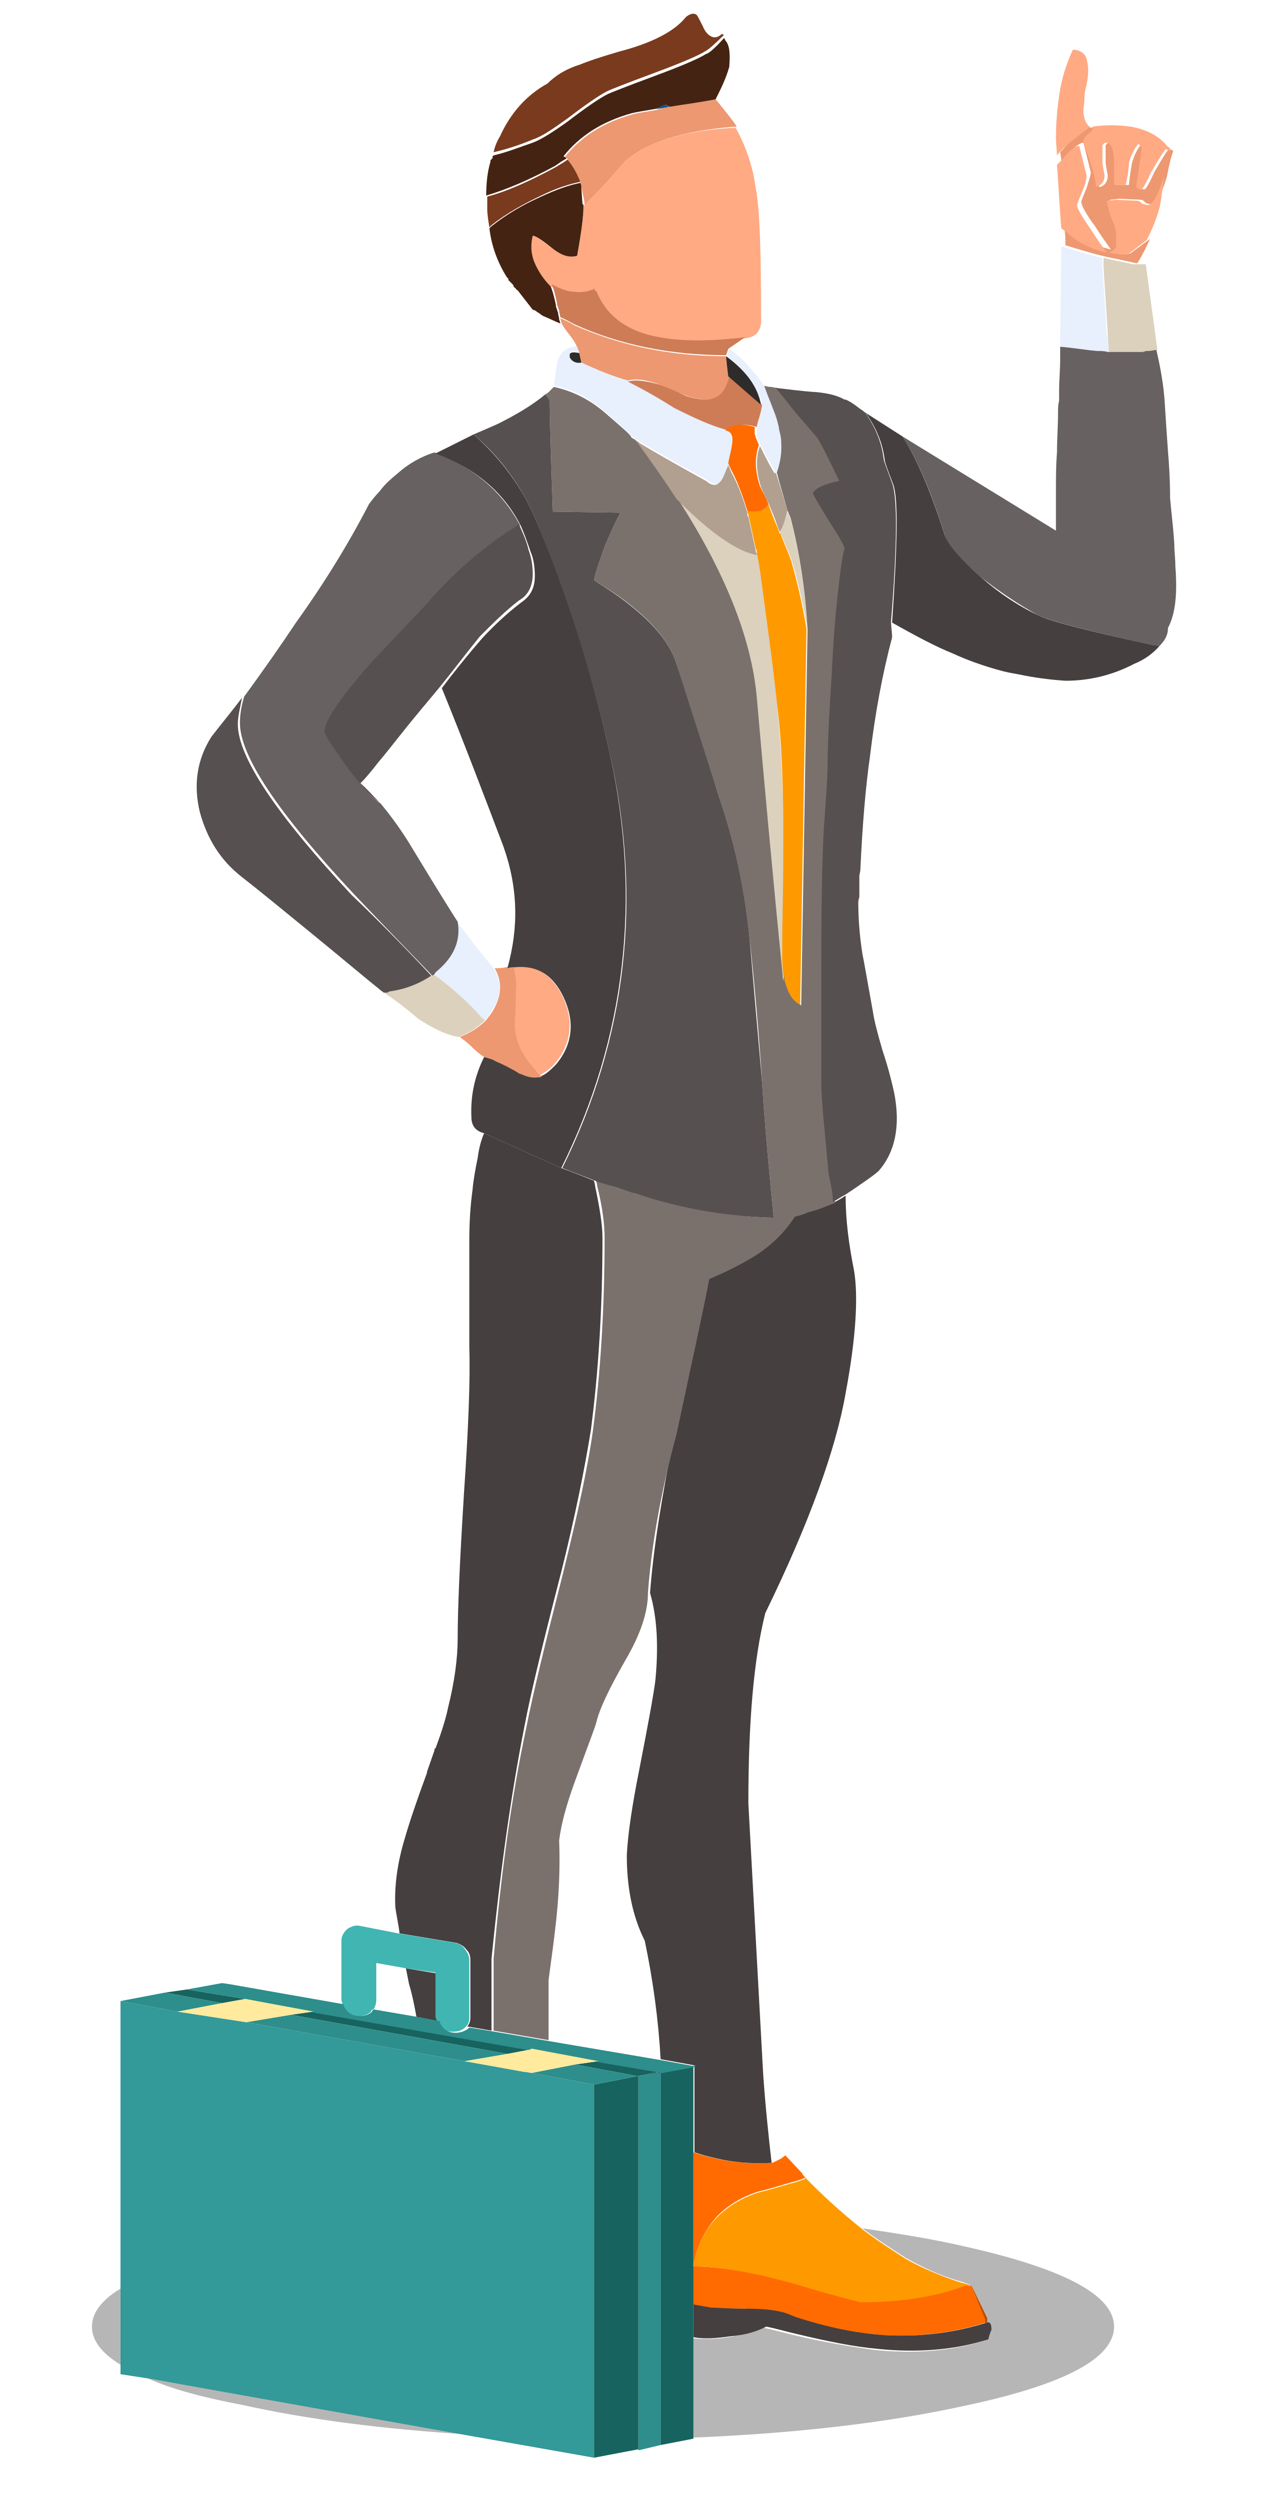 <?xml version="1.0" encoding="utf-8"?>
<!-- Generator: Adobe Illustrator 26.0.2, SVG Export Plug-In . SVG Version: 6.00 Build 0)  -->
<svg version="1.1" id="Layer_1" xmlns="http://www.w3.org/2000/svg" xmlns:xlink="http://www.w3.org/1999/xlink" x="0px" y="0px"
	 viewBox="0 0 119.3 236.5" style="enable-background:new 0 0 119.3 236.5;" xml:space="preserve">
<style type="text/css">
	.st0{fill-rule:evenodd;clip-rule:evenodd;fill:#DBD1BD;}
	.st1{fill-rule:evenodd;clip-rule:evenodd;fill:#FF9900;}
	.st2{fill-rule:evenodd;clip-rule:evenodd;fill:#FF6B00;}
	.st3{opacity:0.3;fill-rule:evenodd;clip-rule:evenodd;fill:#0F0B0B;}
	.st4{fill-rule:evenodd;clip-rule:evenodd;fill:#453F3F;}
	.st5{fill-rule:evenodd;clip-rule:evenodd;fill:#00558C;}
	.st6{fill-rule:evenodd;clip-rule:evenodd;fill:#ED9870;}
	.st7{fill-rule:evenodd;clip-rule:evenodd;fill:#FFAA83;}
	.st8{fill-rule:evenodd;clip-rule:evenodd;fill:#E8EFFD;}
	.st9{fill-rule:evenodd;clip-rule:evenodd;fill:#7A716D;}
	.st10{fill-rule:evenodd;clip-rule:evenodd;fill:#2E2B2B;}
	.st11{fill-rule:evenodd;clip-rule:evenodd;fill:#2D8E8B;}
	.st12{fill-rule:evenodd;clip-rule:evenodd;fill:#17635F;}
	.st13{fill-rule:evenodd;clip-rule:evenodd;fill:#339999;}
	.st14{fill-rule:evenodd;clip-rule:evenodd;fill:#CE7C56;}
	.st15{fill-rule:evenodd;clip-rule:evenodd;fill:#B19F8F;}
	.st16{fill-rule:evenodd;clip-rule:evenodd;fill:#41B5B2;}
	.st17{fill-rule:evenodd;clip-rule:evenodd;fill:#452312;}
	.st18{fill-rule:evenodd;clip-rule:evenodd;fill:#7A3A1E;}
	.st19{fill-rule:evenodd;clip-rule:evenodd;fill:#676161;}
	.st20{fill-rule:evenodd;clip-rule:evenodd;fill:#565050;}
	.st21{fill-rule:evenodd;clip-rule:evenodd;fill:#FFEA9E;}
</style>
<g>
	<path class="st0" d="M73.8,50.4c0.2-0.5,0.5-1.2,0.7-2c0.1,0.2,0.2,0.5,0.3,0.7c0.9,3.5,1.4,7,1.6,10.5c-0.4-2.4-0.9-4.6-1.5-6.6
		C74.5,52,74.2,51.2,73.8,50.4z"/>
	<path class="st0" d="M71.6,52.3c0.1,0.5,0.2,1.1,0.3,1.7c0.6,4.5,1.2,8.7,1.6,12.5c0.4,3.8,0.6,8.1,0.6,13.1c0,4.9,0,8.3-0.1,10.2
		c0,0.9,0,1.6,0.1,2.3c0,0.2-0.1,0.5-0.1,0.7c-1.1-11-1.9-19.9-2.5-26.8c-0.5-5.5-3-11.8-7.6-19c0,0,0.1,0.1,0.1,0.1
		C67.3,50.3,69.8,52,71.6,52.3z"/>
	<path class="st1" d="M74.1,92.1C74,91.4,74,90.7,74,89.8c0-1.8,0.1-5.2,0.1-10.2c0-4.9-0.1-9.3-0.6-13.1c-0.4-3.8-1-8-1.6-12.5
		c-0.1-0.6-0.2-1.2-0.3-1.7c0-0.1,0-0.3-0.1-0.4l-0.7-3.2c0-0.1-0.1-0.2-0.1-0.3v-0.1c0.2,0,0.4,0.1,0.7,0.1c0.6,0,1-0.2,1.3-0.7
		c0.2,0.6,0.5,1.4,0.9,2.3c0,0.1,0.1,0.2,0.1,0.2c0,0.1,0,0.2,0.1,0.3v-0.1c0.3,0.8,0.7,1.7,1,2.5c0.6,2,1.1,4.2,1.5,6.6l-0.6,35.6
		c-0.7-0.3-1.2-1-1.5-2.1C74.2,92.7,74.1,92.4,74.1,92.1z"/>
	<path class="st2" d="M65.6,214.4v-10.8c0.8,0.3,1.7,0.5,2.6,0.7c1.5,0.3,3.1,0.4,4.7,0.3c0,0,0.1,0,0.1,0h0.1l0.8-0.4l0.4-0.3
		c0,0,0.1,0.1,0.1,0.1l1.5,1.6c0,0.1,0.1,0.2,0.3,0.4c-0.2,0.1-0.5,0.2-0.8,0.3c-1.5,0.4-2.6,0.8-3.6,1c-1.6,0.5-2.9,1.3-3.9,2.3
		C66.7,210.9,65.9,212.5,65.6,214.4c2.3,0,5.5,0.5,9.7,1.6c2,0.6,4.1,1.1,6.1,1.7c3.8,0,7.2-0.5,10-1.6c0.1,0,0.3,0.1,0.5,0.1
		l1.5,3.1v0.2c0,0,0,0.1,0,0.2h-0.1c-3.1,1-6.4,1.4-9.8,1.2c-2.8-0.2-5.5-0.8-8.3-1.7c-0.4-0.2-0.9-0.4-1.4-0.5
		c-0.8-0.1-1.9-0.2-3.3-0.3c-1.8,0-2.9,0-3.3-0.1c-0.6-0.1-1.2-0.1-1.7-0.3V214.4z"/>
	<path class="st3" d="M91.9,216.2c-0.3-0.1-0.7-0.3-1.1-0.4c-1.8-0.5-3.5-1.3-5.1-2.2c-1.4-0.9-2.8-1.8-4.1-2.8
		c3.4,0.5,6.6,1,9.6,1.7c9.4,2.1,14.2,4.6,14.2,7.6s-4.7,5.5-14.2,7.5c-7.3,1.6-15.9,2.6-25.7,3v-9.4c1.1,0.1,2.2,0.1,3.4-0.1
		c1.4-0.2,2.5-0.5,3.3-0.9c1,0.2,2,0.5,2.9,0.7c2.9,0.7,5.5,1.1,7.6,1.4c3.9,0.4,7.4,0.1,10.5-0.9c0.1-0.4,0.2-0.8,0.3-0.9
		c0-0.4,0-0.7-0.3-0.7c0-0.1,0-0.2,0-0.2v-0.2L91.9,216.2z"/>
	<path class="st3" d="M14,225l30.3,5.3c-8-0.5-15.1-1.4-21.4-2.8C19.2,226.8,16.2,226,14,225z"/>
	<path class="st3" d="M11.4,216.5v7.2c-1.8-1.1-2.7-2.3-2.7-3.6S9.6,217.6,11.4,216.5z"/>
	<path class="st4" d="M44.2,191.7c0.2-0.2,0.3-0.5,0.3-0.8v-5.5c0-0.4-0.1-0.7-0.4-1c-0.2-0.3-0.6-0.5-0.9-0.6l-5.4-0.9
		c-0.1-0.9-0.3-1.7-0.4-2.5c-0.1-2,0.2-4.2,0.9-6.5c0.4-1.4,1.1-3.5,2.1-6.2v-0.1l0.7-2c0-0.1,0-0.2,0.1-0.2c0.6-1.6,1-2.9,1.2-3.9
		c0.6-2.4,0.9-4.6,0.9-6.5c0-2.8,0.2-7.4,0.6-13.8c0.4-5.9,0.6-10.5,0.5-13.8c0-4.5,0-7.9,0-10.1c0-1.7,0.1-3.2,0.3-4.7
		c0.1-1.1,0.3-2.1,0.5-3.1c0.1-0.8,0.3-1.6,0.6-2.3l7.3,3.3c1.1,0.4,2.1,0.8,3.1,1.2c0,0.1,0.1,0.3,0.1,0.5c0.4,1.9,0.7,3.6,0.7,4.9
		c0,6.8-0.4,12.8-1.1,18.2c-0.6,3.7-1.5,8.2-2.8,13.4c-1.7,6.6-2.9,11.5-3.5,14.7c-1.3,6.6-2.3,13.9-3.1,21.9v6.8L44.2,191.7z"/>
	<path class="st4" d="M73,204.6c-1.6,0.1-3.2,0-4.7-0.3c-0.9-0.2-1.8-0.4-2.6-0.7v-8.1l-0.9,0.1l1-0.2l-3.3-0.6
		c-0.2-3.6-0.7-7.4-1.5-11.2c-1.2-2.4-1.7-5.1-1.7-8.1c0.1-2,0.5-4.7,1.2-8.2c0.8-4.1,1.3-6.8,1.5-8.3c0.3-3.1,0.2-5.9-0.5-8.3
		c0.3-4.1,1.1-9.1,2.3-15c1.5-6.5,2.5-11.4,3.1-14.7c1.9-0.9,3.4-1.6,4.5-2.3c1.6-1.1,2.8-2.3,3.6-3.6c0.4-0.1,0.8-0.2,1.2-0.4
		c0.9-0.3,1.8-0.6,2.6-0.9c0.4-0.2,0.8-0.4,1.2-0.7c0,2.3,0.3,4.6,0.8,7.1c0.4,2.4,0.2,6.3-0.8,11.6c-0.9,5.2-3.4,12.2-7.6,20.8
		c-1.1,4.4-1.6,10.3-1.6,18l1.4,25.6C72.4,199.1,72.7,202,73,204.6z"/>
	<path class="st4" d="M39.4,190.8c-0.2-1.1-0.4-2.1-0.7-3.1c-0.1-0.5-0.2-1-0.3-1.5l3,0.5v4.2c0,0.1,0,0.2,0.1,0.3L39.4,190.8z"/>
	<path class="st5" d="M62,10.3c0.3-0.1,0.7-0.3,1-0.4c0.1,0.1,0.2,0.2,0.4,0.2C62.8,10.2,62.4,10.3,62,10.3z"/>
	<path class="st5" d="M51.5,29.7c-0.3-0.2-0.7-0.5-1-0.7c0.1,0,0.3,0.1,0.4,0.2C51.1,29.4,51.3,29.6,51.5,29.7z"/>
	<path class="st6" d="M63.4,10.1c1.2-0.2,2.6-0.4,4.3-0.7c0,0,0.1,0.1,0.1,0.1c0.4,0.5,0.8,1,1.2,1.5c0.2,0.3,0.5,0.6,0.7,1
		c-0.1,0-0.3,0-0.4,0c-4.8,0.4-8.2,1.5-10.2,3.3c-1.2,1.4-2.2,2.5-3.1,3.4c-0.2,0.2-0.5,0.5-0.7,0.7c0,0,0-0.1,0-0.2v-0.1L55,17.7
		c0-0.2-0.1-0.3-0.1-0.5c-0.3-0.8-0.7-1.5-1.2-2.1c0-0.1-0.1-0.2-0.3-0.2c1.5-1.9,3.6-3.3,6.5-4.1c0.3-0.1,1.1-0.2,2.2-0.4
		C62.4,10.3,62.8,10.2,63.4,10.1z"/>
	<path class="st6" d="M103.1,12L103.1,12l0.1,0.1l0.3-0.1c0,0,0.1,0,0.2,0c0,0.2-0.2,0.5-0.5,0.7c-0.3,0.2-0.4,0.5-0.4,0.7
		c0,0.1,0.2,0.8,0.6,1.8c0.3,1.3,0.5,2.1,0.6,2.5c0.5-0.1,0.8-0.5,0.8-1.1c-0.1-0.6-0.2-1-0.2-1.3v-1.6c0,0,0.1,0,0.1-0.1
		c0,0,0.1-0.1,0.3-0.1c0.3,0,0.6,0.5,0.7,1.5v2.5h1.1c0.1-0.9,0.2-1.6,0.3-2.1c0.2-0.7,0.5-1.3,0.9-1.8c0.2,0.2,0.3,0.3,0.3,0.4
		c0,0.3-0.2,1.5-0.5,3.6c0,0.2,0,0.3,0.1,0.2l0.1,0.1c0,0,0.1,0,0.3,0c0.1,0,0.4-0.5,0.9-1.6c0.7-1.2,1.1-1.9,1.4-2.2l0.3,0.1
		l0.1,0.1c-0.2,0.5-0.4,1.3-0.6,2.4c-0.5,1.7-1,2.6-1.5,2.6c-0.1,0-0.3,0-0.5-0.1c-0.2-0.2-0.3-0.3-0.4-0.3l-2.1-0.1l-0.9,0.1
		c0.1,0.9,0.3,1.6,0.6,2c0.2,0.4,0.3,0.9,0.3,1.5c0,0.4,0,0.7,0,0.8c-0.1,0.3-0.3,0.5-0.7,0.6c0.6,0.1,1.2,0.2,1.7,0.2
		c0,0,0.7-0.5,1.9-1.4c-0.3,0.7-0.7,1.5-1.2,2.3c0,0-0.1,0-0.1,0c-0.9-0.2-1.8-0.4-2.8-0.6c-1.3-0.3-2.6-0.7-3.9-1.1
		c0-0.5,0-1-0.1-1.5c0-0.1,0-0.3,0-0.4c0.3,0.2,0.8,0.6,1.5,1.1c1,0.6,2,1,2.9,1.2c-0.5-0.7-1-1.4-1.5-2.2c-0.9-1.2-1.3-2-1.3-2.3
		c0-0.1,0.2-0.6,0.5-1.3c0.2-0.7,0.4-1.2,0.4-1.5l-0.7-2.8c-0.3,0-0.7,0.3-1.3,0.9c-0.3,0.3-0.6,0.6-0.8,0.9c0-0.1,0-0.2,0-0.3
		l-0.1-0.6c0.3-0.3,0.7-0.8,1.2-1.3C102.1,12.7,102.7,12.3,103.1,12z"/>
	<path class="st6" d="M81.2,85.4c0-0.1,0-0.3,0-0.4h0.1L81.2,85.4z"/>
	<path class="st6" d="M59.4,36c-1.5-0.4-2.9-1-4.4-1.7l-0.2-0.9l-0.2-0.5c-0.1-0.4-0.4-0.8-0.7-1.2c-0.4-0.5-0.7-0.9-0.8-1.2
		c0-0.1-0.1-0.3-0.1-0.4c0.5,0.2,0.9,0.4,1.4,0.7c4.3,1.9,9,2.9,14.3,2.9v0.1c0,0.4,0.1,1,0.3,1.9c-0.3,1.2-0.8,1.9-1.5,2
		c-0.5,0.2-1.3,0.1-2.4-0.2c-1.3-0.5-2.2-0.9-2.9-1.2C61,35.9,60.1,35.8,59.4,36z"/>
	<path class="st6" d="M43.5,98.1c1-0.4,1.8-0.9,2.5-1.6c0.2-0.3,0.5-0.6,0.7-1c0.8-1.4,0.8-2.7,0.1-3.9c0.2,0,0.6,0,1.1-0.1
		c0.2,0,0.5-0.1,0.7-0.1c0.2,0.7,0.3,1.6,0.3,2.5c0,0.6,0,1.6-0.1,3c0,1.5,0.6,2.9,1.7,4.1c0.2,0.2,0.4,0.5,0.7,0.8
		c0,0-0.1,0.1-0.2,0.1c-0.5,0.1-1.1,0-1.7-0.3h-0.1c-0.8-0.4-1.5-0.8-2.3-1.2c-0.3-0.2-0.7-0.3-1.1-0.4c-0.3-0.2-0.7-0.5-1.1-0.9
		C44.5,98.9,44.2,98.6,43.5,98.1z"/>
	<path class="st6" d="M56.2,27.5c0,0,0.1-0.1,0.1-0.1c0,0,0,0.1,0.1,0.2C56.3,27.5,56.2,27.5,56.2,27.5z"/>
	<path class="st7" d="M70.5,32c-3.3,0.4-6.1,0.4-8.1,0c-3-0.6-4.9-2.1-6-4.4c0-0.1-0.1-0.2-0.1-0.2c0,0-0.1,0.1-0.1,0.1
		c-0.6,0.3-1.3,0.4-2,0.3c-0.6,0-1.3-0.3-2.1-0.7c-0.7-0.7-1.2-1.5-1.5-2.2c-0.4-0.9-0.5-1.8-0.2-2.6c0.3,0,0.9,0.5,2,1.3
		c0.8,0.6,1.5,0.8,2.2,0.6c0.4-2.1,0.6-3.7,0.6-4.7c0.2-0.2,0.5-0.5,0.7-0.7c0.9-0.9,2-2.1,3.1-3.4c1.9-1.8,5.3-3,10.2-3.3
		c0.1,0,0.3,0,0.4,0c0.9,1.6,1.6,3.5,1.9,5.7C71.9,19.9,72,24,72,30C72.1,31.2,71.6,31.9,70.5,32z"/>
	<path class="st7" d="M100.4,21.6c-0.2-2.7-0.3-4.7-0.4-6c0.2-0.2,0.5-0.5,0.8-0.9c0.6-0.6,1-0.9,1.3-0.9l0.7,2.8
		c0,0.3-0.1,0.8-0.4,1.5c-0.3,0.7-0.5,1.2-0.5,1.3c0,0.3,0.4,1,1.3,2.3c0.5,0.8,1,1.5,1.5,2.2c-1-0.2-1.9-0.6-2.9-1.2
		C101.2,22.2,100.7,21.8,100.4,21.6z"/>
	<path class="st7" d="M100,14.7l-0.1-1.5c0-1.5,0.1-2.8,0.3-4.1c0.2-1.6,0.7-3.1,1.3-4.4c0.7,0,1.2,0.4,1.3,0.9
		C103,6.3,103,7,102.8,8c-0.1,0.4-0.2,0.8-0.2,1.2c0,0.6-0.1,1-0.1,1.2c0,0.7,0.2,1.3,0.6,1.6c-0.4,0.3-1,0.8-1.8,1.4
		C100.7,13.9,100.3,14.3,100,14.7z"/>
	<path class="st7" d="M110.1,16.7c0,0.5-0.1,1.1-0.2,1.7c-0.1,1.3-0.6,2.7-1.4,4.3c-1.2,0.9-1.8,1.4-1.9,1.4c-0.6,0-1.2-0.1-1.7-0.2
		c0.3-0.1,0.6-0.3,0.7-0.6c0-0.1,0-0.4,0-0.8c0-0.6-0.1-1.1-0.3-1.5c-0.2-0.4-0.4-1.1-0.6-2l0.9-0.1l2.1,0.1c0,0,0.2,0.1,0.4,0.3
		c0.2,0,0.4,0.1,0.5,0.1C109.1,19.3,109.6,18.4,110.1,16.7z"/>
	<path class="st7" d="M110.7,14.3L110.7,14.3l-0.4-0.2c-0.2,0.2-0.7,1-1.4,2.2c-0.5,1.1-0.8,1.6-0.9,1.6c-0.1,0-0.2,0-0.3,0
		l-0.1-0.1c0,0-0.1,0-0.1-0.2c0.3-2.1,0.5-3.3,0.5-3.6c0-0.1-0.1-0.2-0.3-0.4c-0.4,0.5-0.7,1.1-0.9,1.8c0,0.5-0.1,1.2-0.3,2.1h-1.1
		V15c-0.1-1-0.3-1.5-0.7-1.5c-0.1,0-0.2,0-0.3,0.1c0,0,0,0.1-0.1,0.1v1.6c0,0.3,0.1,0.7,0.2,1.3c0,0.6-0.3,0.9-0.8,1.1
		c0-0.4-0.2-1.3-0.6-2.5c-0.4-1.1-0.6-1.7-0.6-1.8c0-0.2,0.1-0.4,0.4-0.7c0.3-0.2,0.5-0.4,0.5-0.7c-0.1,0-0.2,0-0.2,0
		c1.3-0.2,2.5-0.2,3.9,0c1.5,0.3,2.6,0.9,3.4,1.9C110.8,14,110.7,14.2,110.7,14.3z"/>
	<path class="st7" d="M48.6,91.4c2.1-0.2,3.6,0.8,4.6,2.8c1.1,2.3,0.9,4.5-0.7,6.4c-0.4,0.5-0.9,0.8-1.4,1.1
		c-0.2-0.3-0.5-0.6-0.7-0.8c-1.1-1.2-1.7-2.6-1.7-4.1c0.1-1.4,0.1-2.4,0.1-3C48.9,93,48.8,92.1,48.6,91.4z"/>
	<path class="st1" d="M65.6,214.4c0.3-1.9,1.1-3.5,2.3-4.7c1-1,2.3-1.8,3.9-2.3c0.9-0.2,2.1-0.6,3.6-1c0.3-0.1,0.6-0.2,0.8-0.3
		c-0.1-0.1-0.2-0.3-0.3-0.4c1.8,1.9,3.7,3.6,5.7,5.2c1.3,1,2.7,1.9,4.1,2.8c1.6,0.9,3.3,1.6,5.1,2.2c0.4,0.1,0.8,0.2,1.1,0.4
		c-0.2,0-0.4-0.1-0.5-0.1c-2.9,1.1-6.2,1.6-10,1.6c-2-0.5-4.1-1.1-6.1-1.7C71.1,214.9,67.9,214.4,65.6,214.4z"/>
	<path class="st8" d="M73.5,44.7c0,0,0,0.1-0.1,0.1c-0.3-0.6-0.8-1.5-1.4-2.6l-0.3-0.7c0-0.1-0.1-0.3-0.1-0.4V41c0-0.2,0-0.4,0-0.6
		c0-0.2,0-0.4,0.1-0.5c0.2-0.9,0.4-1.5,0.4-1.6c-0.3-1.6-1.5-3.2-3.3-4.6v-0.1l0.2-0.6c1,0.7,2.1,1.8,3.3,3.5c0.6,1.4,1,2.5,1.2,3.2
		c0.1,0.4,0.2,0.7,0.2,0.9c0.1,0.4,0.2,0.8,0.2,1.1C74,42.8,73.8,43.8,73.5,44.7z"/>
	<path class="st8" d="M104.9,33.3c-0.3,0-0.7-0.1-1-0.1c-1.2-0.1-2.3-0.2-3.5-0.4c0,0,0-0.1-0.1-0.1l0.1-9.4
		c1.3,0.4,2.6,0.8,3.9,1.1c0,0.2,0,0.5,0,0.9l0.4,6.2C104.8,32.2,104.9,32.8,104.9,33.3z"/>
	<path class="st8" d="M55,34.3c1.5,0.7,3,1.3,4.4,1.7c1,0.5,2.4,1.4,4.4,2.5c1.7,0.9,3.3,1.6,4.7,2c0.1,0,0.2,0,0.3,0.1
		c0.4,0.1,0.7,0.4,0.7,0.9c0,0.4-0.1,1-0.3,1.7L69,43.9c-0.3,0.8-0.5,1.3-0.7,1.5c-0.3,0.5-0.8,0.5-1.4,0c-2.9-1.6-5.2-2.9-6.8-3.9
		c-0.2-0.1-0.3-0.2-0.4-0.3c-0.1-0.1-0.9-0.9-2.4-2.2c-1.5-1.3-3.1-2.2-4.9-2.5c0.2-1.5,0.3-2.3,0.4-2.5c0.3-0.8,0.9-1.2,1.8-1.2
		l0.2,0.5h-0.1c-0.4-0.1-0.7-0.1-0.8,0.1v0.1c0,0,0,0.1,0,0.2C54.1,34.2,54.5,34.4,55,34.3z"/>
	<path class="st8" d="M43.2,87.2c0.4,0.5,1,1.2,1.7,2.2c0.8,1,1.4,1.7,1.8,2.2c0.8,1.3,0.8,2.6-0.1,3.9c-0.2,0.4-0.5,0.7-0.7,1
		c0,0-0.1-0.1-0.2-0.1c-1.5-1.6-3-2.9-4.5-4.1c-0.1,0-0.2-0.1-0.2-0.1c0-0.1,0.1-0.2,0.2-0.3C42.9,90.5,43.6,88.9,43.2,87.2z"/>
	<path class="st9" d="M61.3,150.7c0,1.8-0.7,3.9-2.1,6.3c-1.6,2.8-2.5,4.7-2.8,6c-0.1,0.4-0.8,2.2-2,5.5c-0.8,2.2-1.3,4-1.5,5.6
		c0.1,2.5,0,5.4-0.4,8.6c-0.1,0.9-0.3,2.4-0.6,4.6v5.7l-5.2-0.9v-6.8c0.7-8,1.7-15.4,3.1-21.9c0.6-3.1,1.8-8,3.5-14.7
		c1.3-5.3,2.3-9.8,2.8-13.4c0.7-5.3,1.1-11.4,1.1-18.2c0-1.3-0.2-2.9-0.7-4.9c0-0.2-0.1-0.4-0.1-0.5c0.9,0.3,1.7,0.6,2.4,0.8
		c0.4,0.1,0.9,0.2,1.3,0.4c4.5,1.4,8.9,2.2,13.1,2.3c-0.4-4-0.8-8.3-1.1-12.8c-0.3-4.6-0.7-9.2-1.2-13.8c-0.5-4.7-1.5-9.3-3-13.6
		c-1.5-4.4-2.8-8.4-3.9-12.2c-0.8-2.6-3.4-5.3-7.8-7.9c0.1-0.7,0.5-1.7,1-3.2c0.6-1.4,1.1-2.5,1.5-3.2l-6.4-0.1
		c-0.2-5.8-0.3-9.2-0.3-10.4c0,0-0.1-0.3-0.4-0.7c0.2-0.1,0.3-0.2,0.4-0.3c0.1-0.1,0.3-0.3,0.4-0.4c1.8,0.4,3.4,1.2,4.9,2.5
		c1.5,1.3,2.3,2,2.4,2.2c0,0.1,0.2,0.2,0.4,0.3c0.1,0.1,0.2,0.2,0.3,0.2c1.3,1.8,2.5,3.5,3.6,5.2c4.6,7.1,7.1,13.4,7.6,19
		c0.6,6.9,1.4,15.8,2.5,26.8c0-0.2,0.1-0.5,0.1-0.7c0,0.3,0,0.7,0.1,0.9c0.3,1.1,0.8,1.8,1.5,2.1l0.6-35.6c-0.2-3.5-0.7-7-1.6-10.5
		c-0.1-0.2-0.2-0.5-0.3-0.7c-0.4-1.5-0.8-2.7-1-3.6c0.3-0.9,0.5-1.9,0.4-3c0-0.3-0.1-0.7-0.2-1.1c0-0.2-0.1-0.5-0.2-0.9
		c-0.2-0.7-0.7-1.8-1.2-3.2c0.1,0,0.3,0.1,0.6,0.1c0.2,0,0.4,0.1,0.7,0.1v0.1c0.4,0.5,1,1.1,1.6,2c0.4,0.5,1.1,1.4,2.3,2.7
		c0.3,0.4,1,1.7,2.1,4.1c-1.5,0.2-2.3,0.6-2.5,1.2c1.1,1.7,1.8,3,2.3,3.8c0.4,0.7,0.7,1.1,0.7,1.4c-0.1,0.3-0.2,0.8-0.3,1.5
		c-0.4,2.2-0.7,5.6-0.9,10.2c-0.3,4.6-0.4,7.4-0.4,8.4c0,1.1-0.1,3-0.3,5.5c-0.2,2.6-0.3,7.2-0.3,13.7c0,6.4,0,10.2,0,11.3
		c0,1.4,0.2,4.3,0.7,8.6c0.2,0.9,0.3,1.8,0.4,2.6c-0.8,0.3-1.7,0.7-2.6,0.9c-0.4,0.2-0.8,0.3-1.2,0.4c-0.9,1.4-2.1,2.6-3.6,3.6
		c-1.1,0.7-2.6,1.5-4.5,2.3c-0.6,3.2-1.7,8.1-3.1,14.7C62.4,141.6,61.6,146.6,61.3,150.7z"/>
	<path class="st10" d="M54.8,33.4l0.2,0.9c-0.5,0.1-0.9-0.1-1.1-0.5c0-0.1,0-0.2,0-0.2v-0.1C54,33.3,54.3,33.3,54.8,33.4L54.8,33.4z
		"/>
	<polygon class="st11" points="62.5,231.3 60.4,231.8 60.4,231.7 60.4,196.4 62.5,196.1 62.5,196.1 	"/>
	<polygon class="st12" points="60.3,196.4 60.3,196.4 54.4,195.3 56.5,195 62.4,196 	"/>
	<polygon class="st13" points="44.3,230.4 14,225 11.4,224.6 11.4,223.7 11.4,216.5 11.4,189.5 11.4,189.3 16.8,190.3 23.3,191.3 
		44.6,195.1 49.6,196 49.7,196 50.3,196.1 56.2,197.2 56.2,232.5 	"/>
	<polygon class="st12" points="17.7,188.2 23.2,189.1 21,189.5 15.6,188.5 	"/>
	<polygon class="st12" points="50.1,193.9 48,194.3 27.5,190.6 29.6,190.3 	"/>
	<path class="st14" d="M56.4,27.5c1,2.4,3,3.9,6,4.4c2.1,0.4,4.8,0.4,8.1,0l-1.6,1.1l-0.2,0.6c-5.3,0-10.1-1-14.3-2.9
		c-0.4-0.2-0.9-0.5-1.4-0.7c0-0.2-0.1-0.4-0.1-0.6l-0.2-0.6v-0.1c-0.2-1-0.4-1.6-0.5-1.8c0.8,0.4,1.5,0.7,2.1,0.7
		c0.7,0.1,1.3,0,2-0.3C56.2,27.5,56.3,27.5,56.4,27.5z"/>
	<path class="st14" d="M69,35.6c0.7,0.6,1.7,1.5,3.1,2.7c0,0.1-0.1,0.7-0.4,1.6c0,0.1-0.1,0.3-0.1,0.5c-0.3-0.1-0.7-0.2-1.1-0.2
		c-0.8,0-1.4,0.1-1.7,0.5c-0.1,0-0.2-0.1-0.3-0.1c-1.4-0.4-2.9-1.1-4.7-2c-1.9-1.2-3.4-2-4.4-2.5c0.6-0.2,1.5-0.1,2.7,0.2
		c0.7,0.2,1.6,0.6,2.9,1.2c1.1,0.3,1.9,0.4,2.4,0.2C68.2,37.5,68.7,36.8,69,35.6z"/>
	<path class="st0" d="M104.9,33.3c0-0.6-0.1-1.2-0.1-1.8l-0.4-6.2c0-0.3,0-0.6,0-0.9c0.9,0.2,1.8,0.4,2.8,0.6c0,0,0.1,0,0.1,0
		c0.3,0,0.7,0,1.1,0l1.1,8.1c-0.2,0-0.4,0-0.7,0.1c-0.1,0-0.2,0-0.3,0c-0.2,0-0.4,0.1-0.5,0.1C107,33.4,106,33.4,104.9,33.3z"/>
	<path class="st0" d="M36.3,93.9c0.1,0,0.2,0,0.3,0c0,0,0.1,0,0.1,0l0.1-0.1c1.5-0.2,2.8-0.7,4-1.5c0,0,0.1-0.1,0.2-0.1
		c0,0,0.1,0.1,0.2,0.1c1.6,1.2,3.1,2.5,4.5,4.1c0.1,0,0.2,0.1,0.2,0.1c-0.7,0.7-1.5,1.2-2.5,1.6c-1.2-0.2-2.4-0.8-3.8-1.7
		C38.2,95.2,37.1,94.4,36.3,93.9z"/>
	<path class="st2" d="M72.7,47.7c-0.3,0.5-0.7,0.7-1.3,0.7c-0.2,0-0.5,0-0.7-0.1c-0.5-1.6-1-2.9-1.5-3.8c-0.1-0.2-0.2-0.4-0.3-0.7
		l0.1-0.5c0.2-0.8,0.3-1.4,0.3-1.7c0-0.5-0.2-0.8-0.7-0.9c0.4-0.4,1-0.6,1.7-0.5c0.4,0,0.8,0.1,1.1,0.2c0,0.2,0,0.4,0,0.6V41
		c0,0.1,0.1,0.3,0.1,0.4l0.3,0.7c-0.4,1.1-0.4,2.4,0.1,3.9C72.2,46.6,72.5,47.1,72.7,47.7z"/>
	<path class="st15" d="M74.5,48.3c-0.2,0.8-0.4,1.5-0.7,2v0.1c0-0.1-0.1-0.2-0.1-0.3c0,0-0.1-0.1-0.1-0.2c-0.3-0.9-0.6-1.6-0.9-2.3
		c-0.3-0.6-0.5-1.1-0.7-1.5c-0.5-1.6-0.5-2.9-0.1-3.9c0.6,1.2,1,2,1.4,2.6c0,0,0.1-0.1,0.1-0.1C73.7,45.7,74.1,46.9,74.5,48.3z"/>
	<path class="st15" d="M60,41.6c1.6,1,3.9,2.3,6.8,3.9c0.6,0.5,1,0.5,1.4,0c0.2-0.2,0.4-0.8,0.7-1.5c0.1,0.2,0.2,0.5,0.3,0.7
		c0.5,0.9,1,2.1,1.5,3.8v0.1c0,0.1,0,0.2,0.1,0.3l0.7,3.2c0,0.1,0.1,0.3,0.1,0.4c-1.8-0.3-4.3-2-7.5-5.2c0,0-0.1-0.1-0.1-0.1
		c-1.1-1.7-2.3-3.4-3.6-5.2C60.2,41.7,60.1,41.7,60,41.6z"/>
	<path class="st16" d="M38.4,186.2l-2.8-0.5v3.5c0,0.3-0.1,0.7-0.3,0.9c-0.1,0-0.2,0.1-0.2,0.2c-0.3,0.3-0.7,0.4-1.1,0.4
		c-0.4,0-0.8-0.1-1.2-0.4c-0.2-0.2-0.3-0.5-0.4-0.7c0-0.1-0.1-0.3-0.1-0.4v-3.4v-2c0-0.3,0-0.5,0.1-0.7c0-0.1,0.1-0.1,0.1-0.2
		c0.2-0.3,0.4-0.5,0.7-0.6c0.2-0.1,0.5-0.2,0.9-0.1l3.6,0.7l5.4,0.9c0.4,0.1,0.7,0.3,0.9,0.6c0.2,0.3,0.4,0.6,0.4,1v5.5
		c0,0.3-0.1,0.6-0.3,0.8c0,0-0.1,0.1-0.1,0.1c-0.3,0.3-0.7,0.4-1.2,0.4c-0.4,0-0.8-0.1-1.1-0.4c-0.2-0.2-0.3-0.4-0.4-0.7
		c0-0.1-0.1-0.2-0.1-0.3v-4.2L38.4,186.2z"/>
	<path class="st10" d="M68.7,33.7c1.9,1.4,3,2.9,3.3,4.6c-1.4-1.2-2.4-2.1-3.1-2.7C68.8,34.7,68.7,34.1,68.7,33.7z"/>
	<path class="st17" d="M67.7,9.4c-1.6,0.3-3.1,0.5-4.3,0.7c-0.1,0-0.3-0.1-0.4-0.2c-0.3,0.1-0.7,0.3-1,0.4c-1.1,0.2-1.8,0.3-2.2,0.4
		c-2.9,0.8-5,2.2-6.5,4.1c0.1,0,0.2,0.1,0.3,0.2c-0.4,0.2-0.8,0.5-1.1,0.7c-2.4,1.3-4.5,2.2-6.5,2.8c0-1.1,0.1-2.2,0.4-3.2
		c0,0,0-0.1,0-0.1c0,0,0-0.1,0.1-0.1c0-0.1,0-0.1,0.1-0.1c0-0.1,0-0.2,0-0.2c0,0,0.1-0.1,0.1-0.1c1.3-0.3,2.5-0.8,3.7-1.2
		c0.8-0.3,1.9-1,3.3-2c1.7-1.3,3-2.2,3.8-2.6c0.2-0.1,1.7-0.7,4.4-1.7c2.7-1,4.3-1.7,4.9-2.1c0.2,0,0.8-0.5,1.7-1.5
		c0,0,0.1,0.1,0.1,0.2C69,4.2,69.1,5,69,6.2v0.1C68.7,7.4,68.2,8.4,67.7,9.4z"/>
	<polygon class="st12" points="60.3,196.4 64.7,195.6 65.6,195.5 65.6,203.6 65.6,214.4 65.6,218.1 65.6,221.1 65.6,230.6 
		65.6,230.7 62.5,231.3 62.5,196.1 62.5,196.1 60.4,196.4 60.4,231.7 56.2,232.5 56.2,197.2 60.3,196.4 	"/>
	<path class="st17" d="M55.2,19.5c0,1-0.2,2.5-0.6,4.7c-0.7,0.2-1.4,0-2.2-0.6c-1-0.8-1.7-1.3-2-1.3c-0.2,0.8-0.2,1.7,0.2,2.6
		c0.3,0.7,0.8,1.5,1.5,2.2c0.1,0.2,0.3,0.8,0.5,1.8v0.1l0.2,0.6c0,0.2,0.1,0.4,0.1,0.6c0,0.1,0.1,0.2,0.1,0.4
		c-0.5-0.2-1.1-0.5-1.6-0.7c-0.2-0.1-0.4-0.3-0.6-0.4c-0.1-0.1-0.3-0.2-0.4-0.2L49,27.5c0,0-0.1-0.1-0.1-0.1c-0.1,0-0.1-0.1-0.1-0.1
		c0,0-0.1-0.1-0.1-0.1c0,0-0.1,0-0.1-0.1c0,0,0-0.1-0.1-0.2c0,0-0.1-0.1-0.1-0.1c0,0-0.1-0.1-0.1-0.1l-0.1-0.1c0,0-0.1-0.1-0.1-0.1
		c0-0.1,0-0.2-0.1-0.2c-0.9-1.4-1.5-3-1.7-4.7c0,0,0.1-0.1,0.2-0.2c1.4-1.1,2.9-2,4.7-2.8c1.5-0.7,2.7-1.1,3.7-1.3
		c0.1,0.2,0.1,0.3,0.1,0.5l0.1,1.4v0.1C55.2,19.3,55.2,19.4,55.2,19.5z"/>
	<path class="st18" d="M68.5,3.3c-0.9,0.9-1.5,1.4-1.7,1.5c-0.6,0.4-2.2,1.1-4.9,2.1c-2.7,1-4.2,1.6-4.4,1.7
		c-0.8,0.4-2.1,1.3-3.8,2.6c-1.4,1-2.4,1.7-3.3,2c-1.2,0.5-2.4,0.9-3.7,1.2c0.1-0.5,0.3-1,0.6-1.5c1-2.2,2.5-3.9,4.5-5
		c0.8-0.8,1.8-1.4,3.1-1.8c0.7-0.3,1.9-0.7,3.6-1.2c3.1-0.8,5.3-1.9,6.4-3.3c0.4-0.3,0.7-0.4,1-0.2c0.1,0.1,0.3,0.5,0.6,1.1
		c0.2,0.5,0.5,0.8,0.7,0.9c0.3,0.2,0.7,0.2,1.1-0.2C68.3,3.2,68.4,3.3,68.5,3.3z"/>
	<path class="st18" d="M54.9,17.2c-1,0.2-2.3,0.6-3.7,1.3c-1.7,0.8-3.3,1.7-4.7,2.8c-0.1,0.1-0.2,0.2-0.2,0.2
		c-0.1-0.6-0.2-1.2-0.2-1.7c0-0.4,0-0.8,0-1.2c1.9-0.5,4.1-1.5,6.5-2.8c0.3-0.2,0.7-0.4,1.1-0.7C54.2,15.7,54.6,16.4,54.9,17.2z"/>
	<path class="st19" d="M109.7,61.1c-0.2,0-0.4-0.1-0.7-0.1c-6-1.3-9.5-2.2-10.8-2.8c-1.8-1-3.6-2.2-5.4-3.6c-1.8-1.6-3-2.8-3.4-3.9
		c-1.2-3.9-2.5-7-4-9.4l14.5,8.9v-3.8c0-1.2,0-2.4,0.1-3.6c0-1.3,0.1-2.5,0.1-3.9c0-0.3,0-0.6,0.1-1v-0.9c0-1,0.1-2,0.1-3.1
		c0-0.4,0-0.8,0-1.1c1.2,0.1,2.3,0.3,3.5,0.4c0.3,0,0.7,0,1,0.1c1,0,2.1,0,3.1,0c0.1,0,0.3,0,0.5-0.1c0.1,0,0.2,0,0.3,0
		c0.2,0,0.5-0.1,0.7-0.1c0.4,1.7,0.7,3.4,0.8,5.1c0.1,1.6,0.2,3.1,0.3,4.5c0.1,1.2,0.2,2.7,0.2,4.4c0.1,1.3,0.3,2.7,0.4,4.4
		c0,0.7,0.1,1.4,0.1,2.1c0.2,2.6,0,4.5-0.7,5.8C110.5,60.1,110.2,60.6,109.7,61.1z"/>
	<path class="st19" d="M41.1,42.8c3.7,1.4,6.4,3.7,8.1,6.9c-0.2,0.1-0.4,0.3-0.6,0.4c-3.1,2-5.8,4.4-8.2,7.2
		c-1.9,1.9-3.6,3.8-5.2,5.5c-3,3.3-4.4,5.5-4.4,6.5c0,0.3,0.8,1.5,2.3,3.6c1.2,1.6,2.1,2.6,2.9,3.1c1,1.2,2.1,2.7,3.1,4.4
		c2.6,4.3,4,6.5,4.2,6.8c0.3,1.7-0.3,3.3-2,4.7c-0.1,0.1-0.2,0.2-0.2,0.3c-0.1,0-0.2,0.1-0.2,0.1c-3.1-3.2-5.6-5.8-7.4-7.7
		c-7.2-7.7-10.8-13.1-10.8-16.2c0-0.7,0.1-1.5,0.4-2.5c1.9-2.6,3.5-4.9,4.9-7c2.8-3.9,5.1-7.7,6.9-11.2c0.3-0.4,0.6-0.8,1-1.2
		c0.5-0.7,1.1-1.2,1.7-1.7C38.6,43.9,39.8,43.2,41.1,42.8z"/>
	<path class="st20" d="M81.3,84.9L81.3,84.9c-0.1,0.1-0.1,0.3-0.1,0.4c0,1.5,0.1,3.1,0.4,5c0.1,0.4,0.4,2.2,1,5.5
		c0.1,0.7,0.4,1.9,0.9,3.6c0.6,1.8,0.9,3.1,1.1,4c0.6,3.1,0.1,5.6-1.5,7.4c-0.7,0.6-1.5,1.1-2.2,1.6c-0.3,0.2-0.6,0.4-0.9,0.6
		c-0.4,0.2-0.8,0.5-1.2,0.7c0-0.8-0.2-1.7-0.4-2.6c-0.4-4.3-0.7-7.2-0.7-8.6c0-1.1,0-4.9,0-11.3c0-6.5,0.1-11,0.3-13.7
		c0.2-2.6,0.3-4.4,0.3-5.5c0-1.1,0.1-3.9,0.4-8.4c0.2-4.6,0.6-8,0.9-10.2c0.1-0.7,0.2-1.2,0.3-1.5c0-0.2-0.3-0.7-0.7-1.4
		c-0.5-0.8-1.3-2-2.3-3.8c0.2-0.5,1-0.9,2.5-1.2c-1.1-2.3-1.8-3.7-2.1-4.1c-1.1-1.3-1.9-2.2-2.3-2.7c-0.6-0.8-1.2-1.5-1.6-2
		c1,0.1,2.3,0.3,3.9,0.4c1,0.1,1.9,0.3,2.6,0.7h0.1c0.5,0.2,1,0.6,1.4,0.9c0.2,0.1,0.4,0.3,0.5,0.4c0.9,1.3,1.5,2.7,1.7,4.3
		c0,0.2,0.3,0.9,0.8,2.3c0.5,1.3,0.5,5.7-0.1,13.1c0,0.5,0.1,1,0.1,1.5c-0.9,3.4-1.6,7.1-2.1,11.3c-0.4,2.8-0.7,6.3-0.9,10.6
		c0,0.3-0.1,0.5-0.1,0.7L81.3,84.9z"/>
	<path class="st20" d="M40.8,92.3c-1.2,0.8-2.5,1.3-4,1.5l-0.1,0.1c0,0-0.1,0-0.1,0c-0.1,0-0.2,0-0.3,0c-0.1-0.1-0.3-0.2-0.5-0.4
		c-0.9-0.7-2.9-2.4-6.2-5.1c-2.7-2.2-5-4.1-6.8-5.5c-1.9-1.5-3.2-3.5-3.9-6.1c-0.6-2.5-0.3-4.9,1.1-7.1c1-1.3,2-2.5,2.9-3.7
		c-0.2,1-0.4,1.8-0.4,2.5c0,3.1,3.6,8.5,10.8,16.2C35.2,86.5,37.7,89,40.8,92.3z"/>
	<path class="st20" d="M56.3,111.7c-1-0.4-2.1-0.8-3.1-1.2c6.1-12.3,7.6-25.4,4.5-39.2c-1.7-7.6-4.1-14.9-7-22.1
		c-1.3-3.1-3.3-5.9-5.9-8.1c0.7-0.3,1.4-0.6,2.3-1c1.8-0.9,3.3-1.8,4.5-2.8c0.3,0.4,0.4,0.6,0.4,0.7c0,1.2,0.1,4.6,0.3,10.4l6.4,0.1
		c-0.4,0.7-0.9,1.8-1.5,3.2c-0.5,1.5-0.9,2.5-1,3.2c4.4,2.7,7,5.3,7.8,7.9c1.2,3.8,2.5,7.8,3.9,12.2c1.5,4.3,2.5,8.8,3,13.6
		c0.4,4.7,0.8,9.3,1.2,13.8c0.3,4.5,0.7,8.8,1.1,12.8c-4.2-0.1-8.6-0.8-13.1-2.3c-0.4-0.1-0.9-0.3-1.3-0.4
		C57.9,112.2,57.1,112,56.3,111.7z"/>
	<path class="st20" d="M41.6,65c-0.9,1.1-2.2,2.6-3.7,4.5c-0.8,1-1.5,1.9-2.1,2.6c-0.7,0.9-1.2,1.5-1.7,2c0.6,0.5,1.1,1.1,1.7,1.7
		l0.1,0.1c-0.8-0.5-1.7-1.5-2.9-3.1c-1.5-2.1-2.3-3.3-2.3-3.6c0-1,1.5-3.2,4.4-6.5c1.6-1.7,3.3-3.5,5.2-5.5c2.4-2.8,5.1-5.2,8.2-7.2
		c0.2-0.1,0.4-0.3,0.6-0.4c0.3,0.7,0.7,1.5,0.9,2.4c0.3,0.8,0.4,1.6,0.4,2.3c0,1.1-0.4,2-1.3,2.5c-1.3,1-2.5,2.2-3.7,3.4
		C44.1,61.8,42.9,63.4,41.6,65z"/>
	<path class="st4" d="M84.4,58.9c0.5-7.4,0.6-11.8,0.1-13.1c-0.5-1.3-0.8-2.1-0.8-2.3c-0.2-1.6-0.8-3-1.7-4.3
		c-0.1-0.1-0.3-0.3-0.5-0.4l3.9,2.5c1.5,2.4,2.8,5.6,4,9.4c0.4,1,1.6,2.3,3.4,3.9c1.7,1.5,3.5,2.7,5.4,3.6c1.2,0.6,4.8,1.5,10.8,2.8
		c0.3,0,0.5,0.1,0.7,0.1c-0.6,0.7-1.4,1.3-2.4,1.7c-2.1,1.1-4.3,1.6-6.5,1.6c-1.5-0.1-3-0.3-4.4-0.6c-0.6-0.1-1.1-0.2-1.5-0.3
		c-1.9-0.5-3.5-1.1-4.8-1.7C88.6,61.2,86.7,60.2,84.4,58.9z"/>
	<path class="st4" d="M53.1,110.5l-7.3-3.3c-0.8-0.2-1.2-0.7-1.2-1.5c-0.1-2,0.3-3.9,1.2-5.7c0.4,0.1,0.8,0.2,1.1,0.4
		c0.7,0.3,1.5,0.7,2.3,1.2h0.1c0.6,0.3,1.2,0.4,1.7,0.3c0.1,0,0.2,0,0.2-0.1c0.5-0.2,0.9-0.6,1.4-1.1c1.6-1.9,1.8-4.1,0.7-6.4
		c-1-2.1-2.5-3-4.6-2.8c-0.2,0-0.5,0-0.7,0.1c1.1-3.9,1-7.7-0.4-11.6c-1.9-5-3.8-10-5.8-14.9c1.2-1.6,2.5-3.2,3.8-4.7
		c1.2-1.3,2.4-2.4,3.7-3.4c0.9-0.6,1.3-1.4,1.3-2.5c0-0.8-0.1-1.6-0.4-2.3c-0.3-0.9-0.6-1.7-0.9-2.4c-1.6-3.2-4.3-5.5-8.1-6.9
		l3.6-1.8c2.6,2.3,4.6,5,5.9,8.1c3,7.2,5.3,14.5,7,22.1C60.7,85.1,59.2,98.2,53.1,110.5z"/>
	<path class="st4" d="M65.6,221.1v-3.1c0.5,0.1,1.1,0.2,1.7,0.3c0.4,0,1.5,0.1,3.3,0.1c1.4,0,2.5,0.1,3.3,0.3
		c0.5,0.1,0.9,0.3,1.4,0.5c2.8,0.9,5.5,1.5,8.3,1.7c3.4,0.2,6.7-0.2,9.8-1.2h0.1c0.2,0,0.3,0.2,0.3,0.7c-0.1,0.2-0.2,0.5-0.3,0.9
		c-3.1,1-6.7,1.3-10.5,0.9c-2.2-0.2-4.7-0.7-7.6-1.4c-0.9-0.2-1.9-0.5-2.9-0.7c-0.8,0.4-1.9,0.8-3.3,0.9
		C67.8,221.2,66.7,221.3,65.6,221.1z"/>
	<path class="st11" d="M23.2,189.1l-5.5-0.9l3.3-0.6l0.7,0.1l10.8,1.9c0,0.2,0.2,0.5,0.4,0.7c0.3,0.3,0.7,0.4,1.2,0.4
		c0.4,0,0.8-0.1,1.1-0.4c0-0.1,0.1-0.2,0.2-0.2l4.1,0.7l2.1,0.4c0,0.2,0.2,0.5,0.4,0.7c0.3,0.3,0.7,0.4,1.1,0.4
		c0.4,0,0.8-0.1,1.2-0.4c0,0,0.1-0.1,0.1-0.1l2.4,0.4l5.2,0.9l10.6,1.8l3.3,0.6l-1,0.2l-4.4,0.8l2.1-0.4l-5.9-1h0.1l-6.4-1.2
		l-0.1,0.1l-20.6-3.6h0.1L23.2,189.1z"/>
	<polygon class="st11" points="15.6,188.5 21,189.5 16.8,190.3 11.4,189.3 	"/>
	<polygon class="st11" points="48,194.3 43.9,195 44.6,195.1 23.3,191.3 27.5,190.6 	"/>
	<polygon class="st11" points="54.4,195.3 60.3,196.4 56.2,197.2 50.3,196.1 	"/>
	<polygon class="st21" points="23.3,191.3 16.8,190.3 21,189.5 23.2,189.1 29.7,190.3 29.6,190.3 27.5,190.6 	"/>
	<polygon class="st21" points="56.5,195 54.4,195.3 50.3,196.1 49.7,196 49.6,196 44.6,195.1 43.9,195 48,194.3 50.1,193.9 
		50.3,193.8 56.7,195 	"/>
</g>
</svg>
